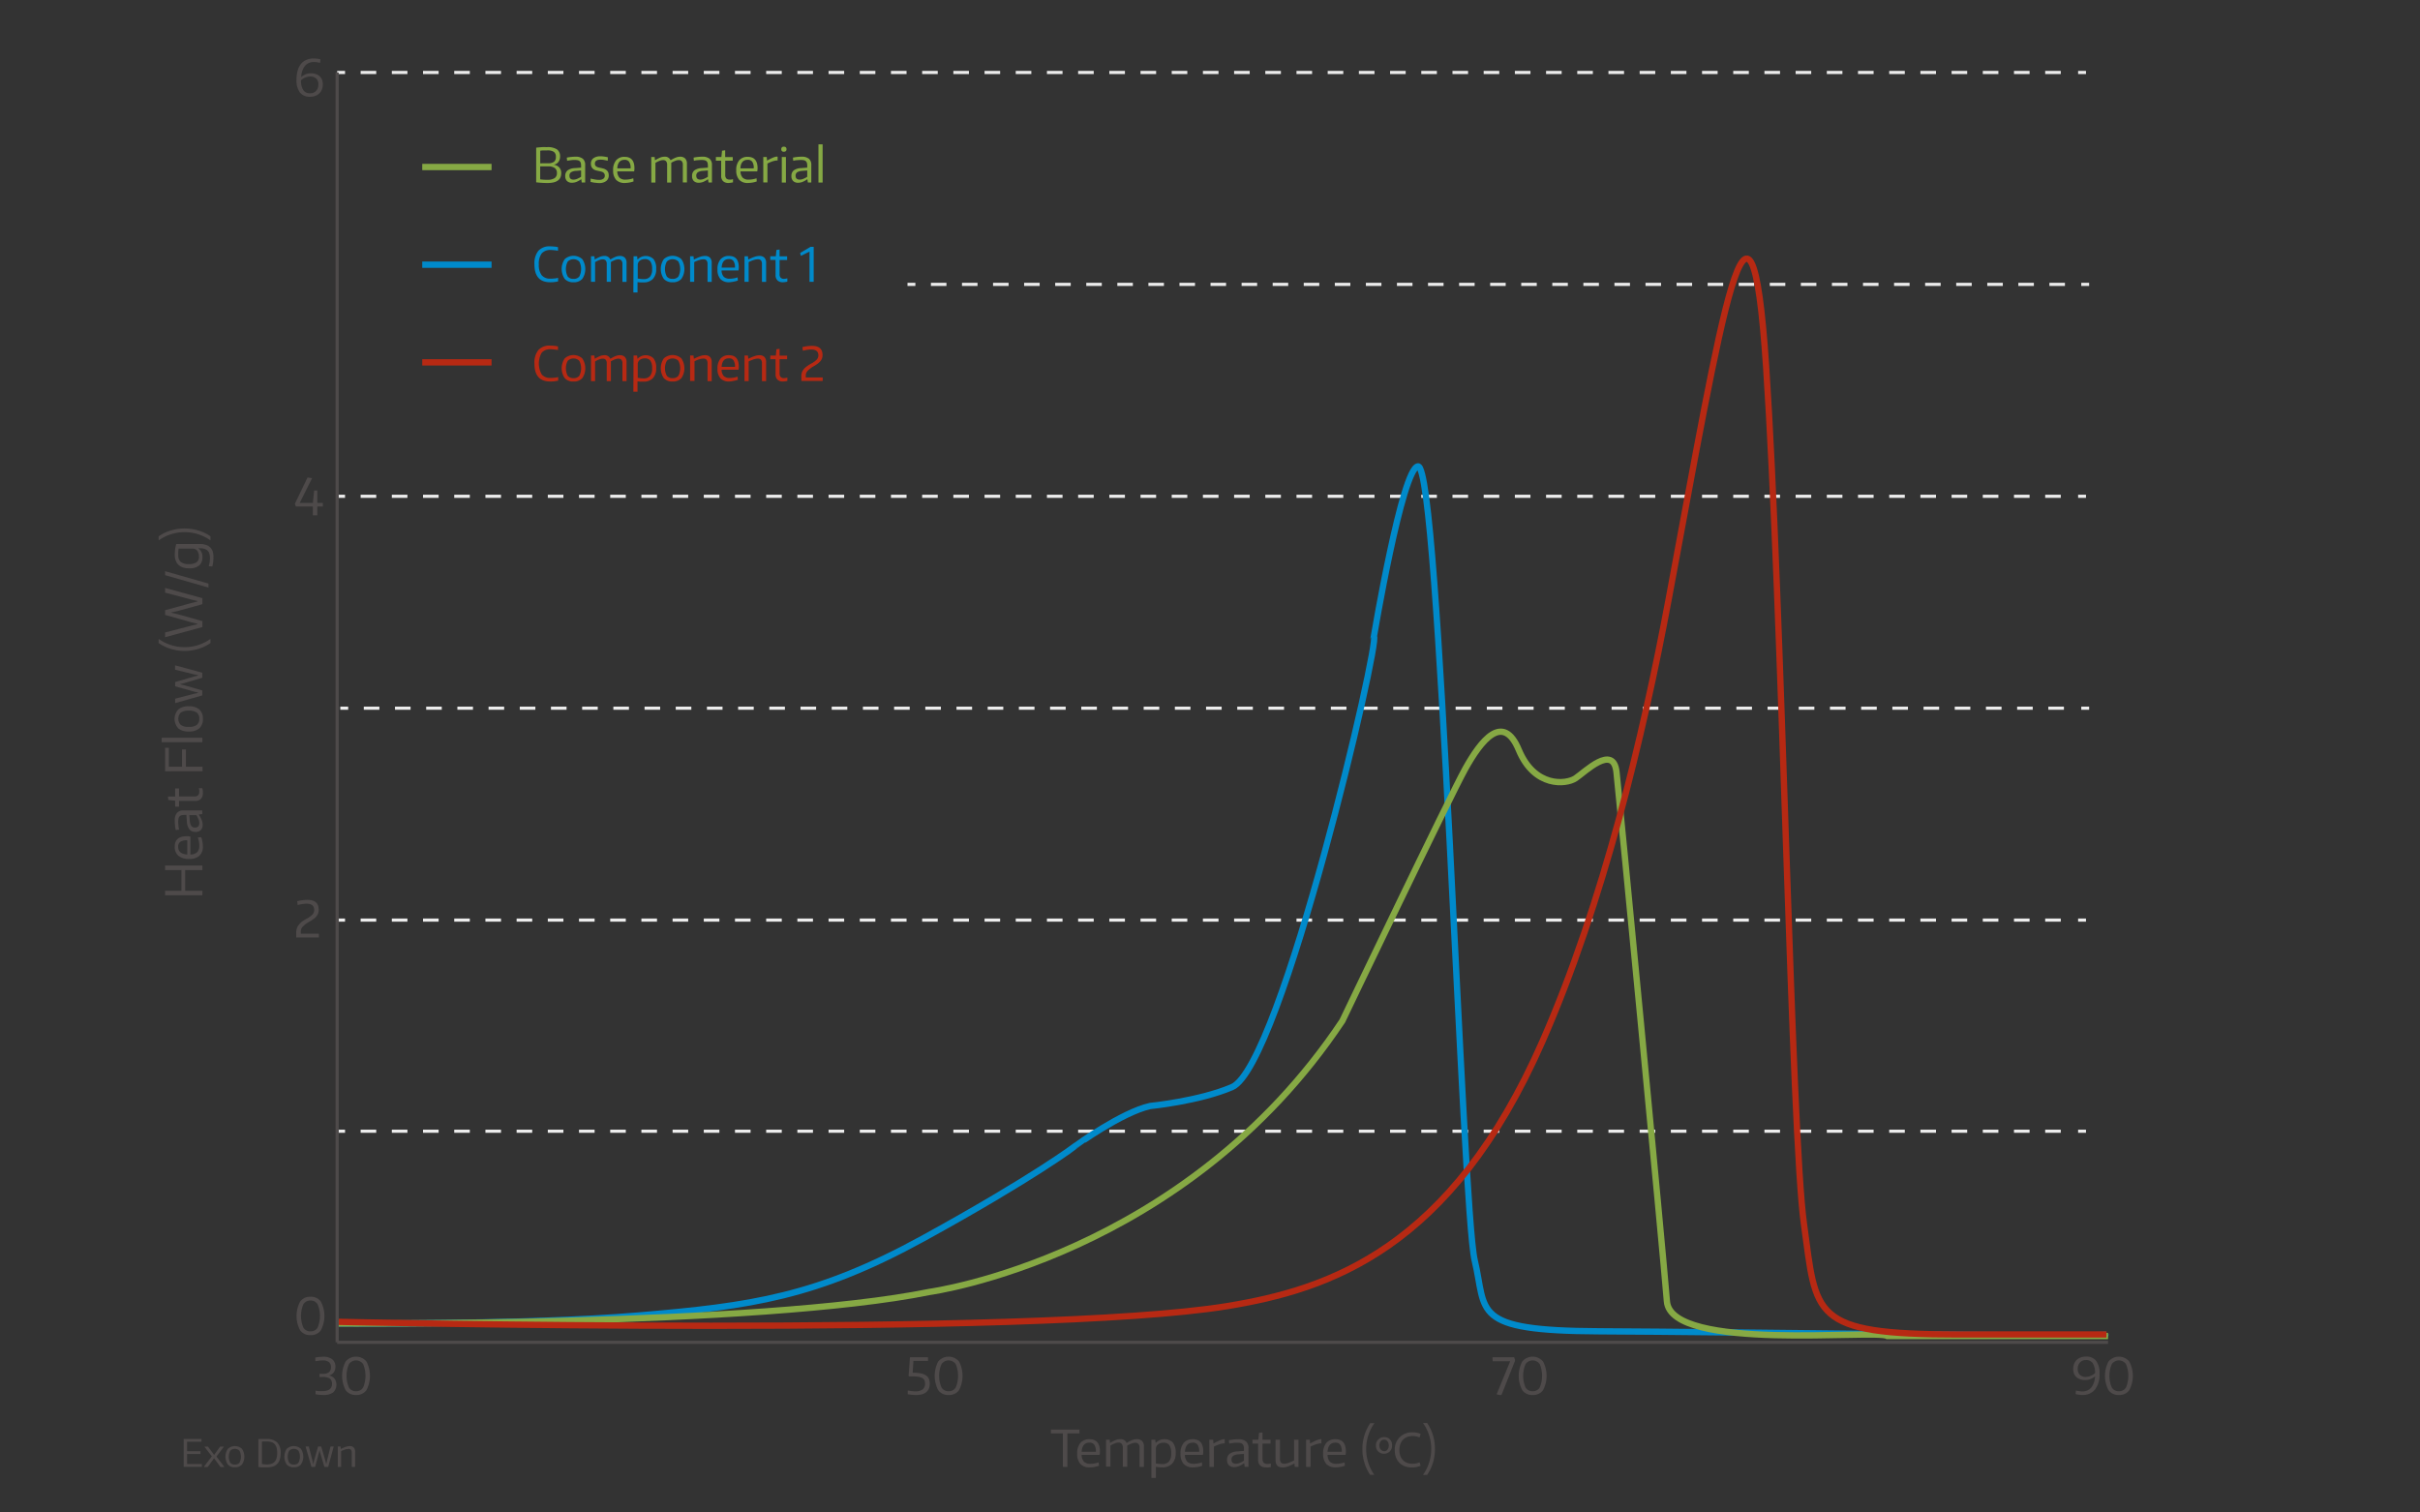 <?xml version="1.0" encoding="UTF-8"?>
<svg xmlns="http://www.w3.org/2000/svg" id="Outlines" width="768" height="480" viewBox="0 0 768 480">
  <rect x="0" y="0" width="768" height="480" fill="#333333" stroke="none"/>
  <defs>
    <style>.cls-1,.cls-11,.cls-2,.cls-3,.cls-7,.cls-8,.cls-9{fill:none;stroke-miterlimit:10;}.cls-1,.cls-2,.cls-3{stroke:#ececec;}.cls-2{stroke-dasharray:4.95 4.95;}.cls-3{stroke-dasharray:4.93 4.93;}.cls-4{fill:#86a944;}.cls-5{fill:#008acb;}.cls-6{fill:#b72913;}.cls-7{stroke:#86a944;}.cls-7,.cls-8,.cls-9{stroke-width:2px;}.cls-8{stroke:#008acb;}.cls-9{stroke:#b72913;}.cls-10{fill:#4e4a4a;}.cls-11{stroke:#4e4a4a;}</style>
  </defs>
  <title>DSC-grafiek-sx70</title>
  <line class="cls-1" x1="107" y1="23" x2="109.5" y2="23"></line>
  <line class="cls-2" x1="114.45" y1="23" x2="657.02" y2="23"></line>
  <line class="cls-1" x1="659.5" y1="23" x2="662" y2="23"></line>
  <line class="cls-1" x1="107" y1="157.5" x2="109.5" y2="157.5"></line>
  <line class="cls-2" x1="114.45" y1="157.5" x2="657.02" y2="157.5"></line>
  <line class="cls-1" x1="659.5" y1="157.5" x2="662" y2="157.5"></line>
  <line class="cls-1" x1="107" y1="292" x2="109.5" y2="292"></line>
  <line class="cls-2" x1="114.45" y1="292" x2="657.02" y2="292"></line>
  <line class="cls-1" x1="659.5" y1="292" x2="662" y2="292"></line>
  <line class="cls-1" x1="107" y1="359" x2="109.5" y2="359"></line>
  <line class="cls-2" x1="114.45" y1="359" x2="657.02" y2="359"></line>
  <line class="cls-1" x1="659.5" y1="359" x2="662" y2="359"></line>
  <line class="cls-1" x1="288" y1="90.25" x2="290.5" y2="90.25"></line>
  <line class="cls-3" x1="295.43" y1="90.25" x2="658.03" y2="90.25"></line>
  <line class="cls-1" x1="660.5" y1="90.25" x2="663" y2="90.25"></line>
  <line class="cls-1" x1="108" y1="224.75" x2="110.5" y2="224.75"></line>
  <line class="cls-2" x1="115.45" y1="224.75" x2="658.02" y2="224.75"></line>
  <line class="cls-1" x1="660.5" y1="224.75" x2="663" y2="224.75"></line>
  <path class="cls-4" d="M173.74,58.08a30.25,30.25,0,0,1-3.58-.22v-11c.72-.08,1.34-.14,1.87-.17s1,0,1.53,0a5.54,5.54,0,0,1,3.18.7,2.65,2.65,0,0,1,1,2.3,2.78,2.78,0,0,1-.5,1.67,2.25,2.25,0,0,1-1.39.88v.06a2.8,2.8,0,0,1,1.68.89,2.68,2.68,0,0,1,.58,1.81Q178.09,58.09,173.74,58.08Zm.09-6.27a3.22,3.22,0,0,0,2-.47,1.92,1.92,0,0,0,.58-1.58,1.81,1.81,0,0,0-.63-1.56,3.68,3.68,0,0,0-2.13-.47l-1.2,0a9.74,9.74,0,0,0-1,.1v4Zm-.1,5.24a4,4,0,0,0,2.28-.52,1.83,1.83,0,0,0,.73-1.61,1.87,1.87,0,0,0-.69-1.6,3.53,3.53,0,0,0-2.14-.52h-2.48v4.11A13.44,13.44,0,0,0,173.73,57.05Z"></path>
  <path class="cls-4" d="M181.54,58a2.2,2.2,0,0,1-1.6-.55,2.13,2.13,0,0,1-.56-1.58,2.21,2.21,0,0,1,.74-1.79,4.13,4.13,0,0,1,2.35-.73l1.94-.15v-.59a3.18,3.18,0,0,0-.1-.88,1.17,1.17,0,0,0-.33-.57,1.33,1.33,0,0,0-.62-.3,4.48,4.48,0,0,0-1-.09c-.34,0-.7,0-1.1.06s-.82.1-1.28.19l-.11-1c.53-.1,1-.18,1.45-.22a11.5,11.5,0,0,1,1.31-.07,3.52,3.52,0,0,1,2.33.65,2.51,2.51,0,0,1,.75,2v5.53h-1.1l-.13-1h-.09a7,7,0,0,1-1.44.81A3.81,3.81,0,0,1,181.54,58Zm.48-1a3.15,3.15,0,0,0,1.17-.26,7.51,7.51,0,0,0,1.22-.64v-2l-1.58.13a3.31,3.31,0,0,0-1.64.46,1.32,1.32,0,0,0-.47,1.13C180.72,56.58,181.15,57,182,57Z"></path>
  <path class="cls-4" d="M190.21,58.1A8.31,8.31,0,0,1,189,58c-.42,0-.94-.14-1.57-.26V56.67c.5.12,1,.22,1.42.29a7,7,0,0,0,1.26.12,2.23,2.23,0,0,0,1.36-.35,1.13,1.13,0,0,0,.46-1,1.25,1.25,0,0,0-.12-.58,1.12,1.12,0,0,0-.35-.4,1.7,1.7,0,0,0-.54-.26,5.8,5.8,0,0,0-.69-.17l-.94-.21a2.58,2.58,0,0,1-.87-.36,2,2,0,0,1-.64-.67,2.36,2.36,0,0,1-.25-1.15,2.06,2.06,0,0,1,.79-1.71,3.51,3.51,0,0,1,2.2-.61h.49l.51.05.6.09.78.15L192.88,51l-1.27-.25a6.64,6.64,0,0,0-1-.08c-1.21,0-1.81.41-1.81,1.23a1,1,0,0,0,.54,1,2.35,2.35,0,0,0,.6.24c.23.06.48.11.75.16a8.55,8.55,0,0,1,1,.26,2.72,2.72,0,0,1,.79.43,1.87,1.87,0,0,1,.53.68,2.59,2.59,0,0,1,.18,1,2.15,2.15,0,0,1-.78,1.76A3.54,3.54,0,0,1,190.21,58.1Z"></path>
  <path class="cls-4" d="M198.33,58.07a3.66,3.66,0,0,1-2.81-1,4.37,4.37,0,0,1-.94-3,4.76,4.76,0,0,1,.94-3.19,3.35,3.35,0,0,1,2.72-1.1q3.1,0,3.1,3.61a4,4,0,0,1-.1,1H195.9a3,3,0,0,0,.7,2,2.57,2.57,0,0,0,1.89.61,7.61,7.61,0,0,0,1.22-.1,8.14,8.14,0,0,0,1.27-.32l.08,1a7.79,7.79,0,0,1-1.33.35A8.58,8.58,0,0,1,198.33,58.07Zm-.12-7.35c-1.44,0-2.21.9-2.31,2.71h4.23a3.56,3.56,0,0,0-.47-2.09A1.67,1.67,0,0,0,198.21,50.72Z"></path>
  <path class="cls-4" d="M206.68,49.83h1.08l.09,1h.08a12.23,12.23,0,0,1,1.63-.84,3.72,3.72,0,0,1,1.31-.26,1.89,1.89,0,0,1,1.93,1.11h.06a9.76,9.76,0,0,1,1.67-.85,3.76,3.76,0,0,1,1.3-.26,2.15,2.15,0,0,1,1.59.55A2.28,2.28,0,0,1,218,51.9v6h-1.3V52.35a1.71,1.71,0,0,0-.33-1.19,1.25,1.25,0,0,0-1-.35,3,3,0,0,0-1.06.22,9.24,9.24,0,0,0-1.28.62v6.28h-1.32V52.35a1.71,1.71,0,0,0-.33-1.19,1.25,1.25,0,0,0-1-.35,3,3,0,0,0-1.09.24,9.41,9.41,0,0,0-1.28.63v6.25h-1.31Z"></path>
  <path class="cls-4" d="M221.79,58a2.23,2.23,0,0,1-1.61-.55,2.12,2.12,0,0,1-.55-1.58,2.2,2.2,0,0,1,.73-1.79,4.17,4.17,0,0,1,2.36-.73l1.93-.15v-.59a3.67,3.67,0,0,0-.09-.88,1.34,1.34,0,0,0-.33-.57,1.43,1.43,0,0,0-.63-.3,4.38,4.38,0,0,0-1-.09q-.51,0-1.11.06c-.39,0-.82.1-1.28.19l-.1-1c.53-.1,1-.18,1.44-.22a11.67,11.67,0,0,1,1.32-.07,3.49,3.49,0,0,1,2.32.65,2.51,2.51,0,0,1,.75,2v5.53h-1.09l-.14-1h-.09a7,7,0,0,1-1.44.81A3.76,3.76,0,0,1,221.79,58Zm.48-1a3.06,3.06,0,0,0,1.16-.26,7.51,7.51,0,0,0,1.22-.64v-2l-1.57.13a3.28,3.28,0,0,0-1.64.46,1.3,1.3,0,0,0-.48,1.13C221,56.58,221.4,57,222.27,57Z"></path>
  <path class="cls-4" d="M231.21,58.07a2.39,2.39,0,0,1-1.75-.59,2.28,2.28,0,0,1-.59-1.71V51h-1.68V49.83h1.75l.2-2,1-.14v2.16h2.4V51h-2.38V55.5a1.64,1.64,0,0,0,.33,1.13,1.4,1.4,0,0,0,1.06.36,4.77,4.77,0,0,0,.5,0,4.59,4.59,0,0,0,.57-.13v1a5.4,5.4,0,0,1-.72.14A4.56,4.56,0,0,1,231.21,58.07Z"></path>
  <path class="cls-4" d="M237.4,58.07a3.63,3.63,0,0,1-2.8-1,4.37,4.37,0,0,1-.95-3,4.76,4.76,0,0,1,.94-3.19,3.35,3.35,0,0,1,2.72-1.1q3.1,0,3.11,3.61a3.94,3.94,0,0,1-.11,1H235a3,3,0,0,0,.7,2,2.6,2.6,0,0,0,1.9.61,7.49,7.49,0,0,0,1.21-.1,8.26,8.26,0,0,0,1.28-.32l.07,1a7.79,7.79,0,0,1-1.33.35A8.58,8.58,0,0,1,237.4,58.07Zm-.12-7.35c-1.44,0-2.21.9-2.31,2.71h4.23a3.57,3.57,0,0,0-.46-2.09A1.69,1.69,0,0,0,237.28,50.72Z"></path>
  <path class="cls-4" d="M242.23,49.83h1.1l.09,1.11h.06c.56-.31,1.07-.57,1.54-.79a5.71,5.71,0,0,1,1.34-.45h.42v1.24h-.47a6.91,6.91,0,0,0-1.39.35,13,13,0,0,0-1.37.61v6h-1.32Z"></path>
  <path class="cls-4" d="M248.76,48.15a.71.71,0,0,1-.81-.79.72.72,0,0,1,.81-.81q.84,0,.84.81C249.6,47.89,249.32,48.15,248.76,48.15Zm-.65,1.68h1.31v8.1h-1.31Z"></path>
  <path class="cls-4" d="M253.32,58a2.23,2.23,0,0,1-1.61-.55,2.12,2.12,0,0,1-.55-1.58,2.2,2.2,0,0,1,.73-1.79,4.17,4.17,0,0,1,2.36-.73l1.93-.15v-.59a3.18,3.18,0,0,0-.1-.88,1.17,1.17,0,0,0-.33-.57,1.33,1.33,0,0,0-.62-.3,4.38,4.38,0,0,0-1-.09q-.51,0-1.11.06c-.39,0-.82.1-1.28.19l-.1-1c.53-.1,1-.18,1.44-.22a11.67,11.67,0,0,1,1.32-.07,3.49,3.49,0,0,1,2.32.65,2.51,2.51,0,0,1,.75,2v5.53h-1.09l-.14-1h-.09a7,7,0,0,1-1.44.81A3.76,3.76,0,0,1,253.32,58Zm.48-1a3.1,3.1,0,0,0,1.16-.26,7.51,7.51,0,0,0,1.22-.64v-2l-1.57.13a3.36,3.36,0,0,0-1.65.46,1.32,1.32,0,0,0-.47,1.13C252.49,56.58,252.93,57,253.8,57Z"></path>
  <path class="cls-4" d="M259.74,45.81h1.32V57.93h-1.32Z"></path>
  <path class="cls-5" d="M174.61,89.57q-5,0-5-5.66a6.38,6.38,0,0,1,1.24-4.32,4.77,4.77,0,0,1,3.77-1.41,10.09,10.09,0,0,1,1.16.07c.44,0,.87.11,1.31.19v1.14q-.72-.12-1.29-.18a10.19,10.19,0,0,0-1-.06,3.57,3.57,0,0,0-2.88,1.08A5.39,5.39,0,0,0,171,83.9a5.35,5.35,0,0,0,.9,3.43,3.38,3.38,0,0,0,2.79,1.1l.57,0,.66-.06q.33,0,.66-.09a4.63,4.63,0,0,0,.54-.11v1.13c-.35.08-.75.15-1.21.21A9.79,9.79,0,0,1,174.61,89.57Z"></path>
  <path class="cls-5" d="M182,89.58a3.54,3.54,0,0,1-2.79-1.08,5.57,5.57,0,0,1,0-6.25,4.17,4.17,0,0,1,5.58,0,5.58,5.58,0,0,1,0,6.26A3.57,3.57,0,0,1,182,89.58Zm0-1.08a2.2,2.2,0,0,0,1.84-.74,5.17,5.17,0,0,0,0-4.76,2.65,2.65,0,0,0-3.67,0,5.17,5.17,0,0,0,0,4.76A2.2,2.2,0,0,0,182,88.5Z"></path>
  <path class="cls-5" d="M187.56,81.33h1.08l.09,1h.07a12.26,12.26,0,0,1,1.64-.84,3.67,3.67,0,0,1,1.3-.26,1.9,1.9,0,0,1,1.94,1.11h.06a9.72,9.72,0,0,1,1.66-.85,3.81,3.81,0,0,1,1.31-.26,2.11,2.11,0,0,1,1.58.55,2.24,2.24,0,0,1,.55,1.67v6h-1.31V83.85a1.71,1.71,0,0,0-.32-1.19,1.27,1.27,0,0,0-1-.35,3,3,0,0,0-1.05.22,9.32,9.32,0,0,0-1.29.62v6.28h-1.32V83.85a1.71,1.71,0,0,0-.32-1.19,1.27,1.27,0,0,0-1-.35,3,3,0,0,0-1.08.24,9.5,9.5,0,0,0-1.29.63v6.25h-1.3Z"></path>
  <path class="cls-5" d="M201.06,81.33h1.14l.1,1h.09a3.53,3.53,0,0,1,5-.11,4.7,4.7,0,0,1,.85,3.11,4.46,4.46,0,0,1-1.05,3.2,4,4,0,0,1-3,1.09c-.35,0-.68,0-1,0l-.87-.09v3.28h-1.32Zm3.22,7.25a2.52,2.52,0,0,0,2-.75,3.6,3.6,0,0,0,.67-2.46,4,4,0,0,0-.56-2.42,2.09,2.09,0,0,0-1.77-.72,2.65,2.65,0,0,0-.85.13,2.07,2.07,0,0,0-.71.36,1.62,1.62,0,0,0-.67,1.33v4.36c.25,0,.54.08.88.11A8.47,8.47,0,0,0,204.28,88.58Z"></path>
  <path class="cls-5" d="M213.45,89.58a3.54,3.54,0,0,1-2.79-1.08,5.57,5.57,0,0,1,0-6.25,4.17,4.17,0,0,1,5.58,0,5.58,5.58,0,0,1,0,6.26A3.57,3.57,0,0,1,213.45,89.58Zm0-1.08a2.21,2.21,0,0,0,1.84-.74,5.25,5.25,0,0,0,0-4.76,2.65,2.65,0,0,0-3.67,0,5.1,5.1,0,0,0,0,4.76A2.2,2.2,0,0,0,213.45,88.5Z"></path>
  <path class="cls-5" d="M219,81.33h1.1l.09,1h.07l1.09-.5c.33-.14.63-.25.9-.34a5.5,5.5,0,0,1,.77-.2,4.34,4.34,0,0,1,.71-.06,2.11,2.11,0,0,1,1.58.55,2.24,2.24,0,0,1,.55,1.67v6h-1.32V83.84a1.81,1.81,0,0,0-.32-1.2,1.28,1.28,0,0,0-1-.35,4.41,4.41,0,0,0-1.32.24,11.35,11.35,0,0,0-1.59.65v6.25H219Z"></path>
  <path class="cls-5" d="M231.45,89.57a3.66,3.66,0,0,1-2.81-1,4.37,4.37,0,0,1-.94-3.05,4.76,4.76,0,0,1,.94-3.19,3.35,3.35,0,0,1,2.72-1.1q3.1,0,3.1,3.61a4,4,0,0,1-.1,1H229a3,3,0,0,0,.69,2,2.61,2.61,0,0,0,1.9.61,7.61,7.61,0,0,0,1.22-.1,8.14,8.14,0,0,0,1.27-.32l.08,1a8,8,0,0,1-1.33.35A8.68,8.68,0,0,1,231.45,89.57Zm-.12-7.35c-1.44,0-2.21.9-2.31,2.71h4.23a3.56,3.56,0,0,0-.47-2.09A1.67,1.67,0,0,0,231.33,82.22Z"></path>
  <path class="cls-5" d="M236.28,81.33h1.09l.09,1h.08c.4-.19.76-.36,1.09-.5a9.44,9.44,0,0,1,.9-.34,5.16,5.16,0,0,1,.77-.2,4.23,4.23,0,0,1,.7-.06,2.11,2.11,0,0,1,1.58.55,2.24,2.24,0,0,1,.55,1.67v6h-1.32V83.84a1.82,1.82,0,0,0-.31-1.2,1.28,1.28,0,0,0-1-.35,4.52,4.52,0,0,0-1.33.24,11.76,11.76,0,0,0-1.58.65v6.25h-1.32Z"></path>
  <path class="cls-5" d="M248.47,89.57a2.36,2.36,0,0,1-1.74-.59,2.28,2.28,0,0,1-.6-1.71V82.49h-1.68V81.33h1.76l.19-2,1-.14v2.16h2.4v1.16h-2.39V87a1.59,1.59,0,0,0,.34,1.13,1.4,1.4,0,0,0,1.06.36,3.77,3.77,0,0,0,1.06-.17v1.05a5.4,5.4,0,0,1-.72.14A4.56,4.56,0,0,1,248.47,89.57Z"></path>
  <path class="cls-5" d="M256.9,79.88h-.06l-2.58,1.27h-.12l-.19-.79v-.09l3.28-1.94h1v11.1H256.9Z"></path>
  <path class="cls-6" d="M174.61,121.07q-5,0-5-5.66a6.38,6.38,0,0,1,1.24-4.32,4.77,4.77,0,0,1,3.77-1.41,10.09,10.09,0,0,1,1.16.07c.44,0,.87.11,1.31.19v1.14q-.72-.12-1.29-.18a10.19,10.19,0,0,0-1-.06,3.57,3.57,0,0,0-2.88,1.08,7,7,0,0,0,0,6.91,3.38,3.38,0,0,0,2.79,1.1l.57,0,.66-.06q.33,0,.66-.09a4.63,4.63,0,0,0,.54-.11v1.13c-.35.08-.75.15-1.21.21A9.79,9.79,0,0,1,174.61,121.07Z"></path>
  <path class="cls-6" d="M182,121.08a3.54,3.54,0,0,1-2.79-1.08,5.57,5.57,0,0,1,0-6.25,4.17,4.17,0,0,1,5.58,0,5.58,5.58,0,0,1,0,6.26A3.57,3.57,0,0,1,182,121.08Zm0-1.08a2.2,2.2,0,0,0,1.84-.74,5.17,5.17,0,0,0,0-4.76,2.65,2.65,0,0,0-3.67,0,5.17,5.17,0,0,0,0,4.76A2.2,2.2,0,0,0,182,120Z"></path>
  <path class="cls-6" d="M187.56,112.83h1.08l.09,1h.07a12.26,12.26,0,0,1,1.64-.84,3.67,3.67,0,0,1,1.3-.26,1.9,1.9,0,0,1,1.94,1.11h.06a9.72,9.72,0,0,1,1.66-.85,3.81,3.81,0,0,1,1.31-.26,2.11,2.11,0,0,1,1.58.55,2.24,2.24,0,0,1,.55,1.67v6h-1.31v-5.58a1.71,1.71,0,0,0-.32-1.19,1.27,1.27,0,0,0-1-.35,3,3,0,0,0-1.05.22,9.32,9.32,0,0,0-1.29.62v6.28h-1.32v-5.58a1.71,1.71,0,0,0-.32-1.19,1.27,1.27,0,0,0-1-.35,3,3,0,0,0-1.08.24,9.5,9.5,0,0,0-1.29.63v6.25h-1.3Z"></path>
  <path class="cls-6" d="M201.06,112.83h1.14l.1,1h.09a3.53,3.53,0,0,1,5-.11,4.7,4.7,0,0,1,.85,3.11,4.46,4.46,0,0,1-1.05,3.2,4,4,0,0,1-3,1.09c-.35,0-.68,0-1,0l-.87-.09v3.28h-1.32Zm3.22,7.25a2.52,2.52,0,0,0,2-.75,3.6,3.6,0,0,0,.67-2.46,4,4,0,0,0-.56-2.42,2.09,2.09,0,0,0-1.77-.72,2.65,2.65,0,0,0-.85.13,2.07,2.07,0,0,0-.71.36,1.62,1.62,0,0,0-.67,1.33v4.36c.25,0,.54.08.88.11A8.47,8.47,0,0,0,204.28,120.08Z"></path>
  <path class="cls-6" d="M213.45,121.08a3.54,3.54,0,0,1-2.79-1.08,5.57,5.57,0,0,1,0-6.25,4.17,4.17,0,0,1,5.58,0,5.58,5.58,0,0,1,0,6.26A3.57,3.57,0,0,1,213.45,121.08Zm0-1.08a2.21,2.21,0,0,0,1.84-.74,5.25,5.25,0,0,0,0-4.76,2.65,2.65,0,0,0-3.67,0,5.1,5.1,0,0,0,0,4.76A2.2,2.2,0,0,0,213.45,120Z"></path>
  <path class="cls-6" d="M219,112.83h1.1l.09,1h.07l1.09-.5c.33-.14.63-.25.9-.34a5.5,5.5,0,0,1,.77-.2,4.34,4.34,0,0,1,.71-.06,2.11,2.11,0,0,1,1.58.55,2.24,2.24,0,0,1,.55,1.67v6h-1.32v-5.59a1.81,1.81,0,0,0-.32-1.2,1.28,1.28,0,0,0-1-.35A4.41,4.41,0,0,0,222,114a11.35,11.35,0,0,0-1.59.65v6.25H219Z"></path>
  <path class="cls-6" d="M231.45,121.07a3.66,3.66,0,0,1-2.81-1,4.37,4.37,0,0,1-.94-3.05,4.76,4.76,0,0,1,.94-3.19,3.35,3.35,0,0,1,2.72-1.1q3.1,0,3.1,3.61a4,4,0,0,1-.1,1H229a3,3,0,0,0,.69,2,2.61,2.61,0,0,0,1.9.61,7.61,7.61,0,0,0,1.22-.1,8.14,8.14,0,0,0,1.27-.32l.08,1a8,8,0,0,1-1.33.35A8.68,8.68,0,0,1,231.45,121.07Zm-.12-7.35c-1.44,0-2.21.9-2.31,2.71h4.23a3.56,3.56,0,0,0-.47-2.09A1.67,1.67,0,0,0,231.33,113.72Z"></path>
  <path class="cls-6" d="M236.28,112.83h1.09l.09,1h.08c.4-.19.76-.36,1.09-.5a9.44,9.44,0,0,1,.9-.34,5.16,5.16,0,0,1,.77-.2,4.23,4.23,0,0,1,.7-.06,2.11,2.11,0,0,1,1.58.55,2.24,2.24,0,0,1,.55,1.67v6h-1.32v-5.59a1.82,1.82,0,0,0-.31-1.2,1.28,1.28,0,0,0-1-.35,4.52,4.52,0,0,0-1.33.24,11.76,11.76,0,0,0-1.58.65v6.25h-1.32Z"></path>
  <path class="cls-6" d="M248.47,121.07a2.36,2.36,0,0,1-1.74-.59,2.28,2.28,0,0,1-.6-1.71V114h-1.68v-1.16h1.76l.19-2,1-.14v2.16h2.4V114h-2.39v4.51a1.59,1.59,0,0,0,.34,1.13,1.4,1.4,0,0,0,1.06.36,3.77,3.77,0,0,0,1.06-.17v1.05a5.4,5.4,0,0,1-.72.14A4.56,4.56,0,0,1,248.47,121.07Z"></path>
  <path class="cls-6" d="M254.31,119.45a3.89,3.89,0,0,1,.2-1.32,3.25,3.25,0,0,1,.6-1,4.87,4.87,0,0,1,1-.91,12.6,12.6,0,0,1,1.37-.86,6.51,6.51,0,0,0,1.71-1.23,2,2,0,0,0,.53-1.35c0-1.24-.76-1.86-2.27-1.86a8.37,8.37,0,0,0-1.29.1,13.78,13.78,0,0,0-1.36.29l-.15-1.16a15.88,15.88,0,0,1,1.62-.3,11.61,11.61,0,0,1,1.41-.09q3.36,0,3.36,2.93a3.4,3.4,0,0,1-.16,1,3,3,0,0,1-.49.89,4.85,4.85,0,0,1-.83.79,10.24,10.24,0,0,1-1.19.78,9.33,9.33,0,0,0-2,1.47,2.13,2.13,0,0,0-.65,1.51v.66h5.37v1.11h-6.76Z"></path>
  <line class="cls-7" x1="134" y1="53" x2="156" y2="53"></line>
  <line class="cls-8" x1="134" y1="84" x2="156" y2="84"></line>
  <line class="cls-9" x1="134" y1="115" x2="156" y2="115"></line>
  <path class="cls-8" d="M107,420s59.5.5,95.5-2.5,56.78-6,90.5-24.5c35.5-19.5,48.5-29.5,48.5-29.5S356,353,365,351c0,0,15.51-1.52,26-6,15.66-6.69,47.31-142.89,45-143,0,0,9-53.41,14-54,6.84-.81,14.05,235.54,18,252,3.91,16.3-1.55,22.34,39.5,22.5s161,2,161,1"></path>
  <path class="cls-7" d="M107,420s134,1,188-10c0,0,81-11,131-86,0,0,34-71,39-80s12-18,17-6,15,11,18,9,12-11,13-2,14.52,149.62,16,168c1.3,16.16,66.68,8.74,70,11h70"></path>
  <path class="cls-9" d="M107.5,419.5s221,5,282-5c32.26-5.29,71-18,100-84,19.27-43.85,32-97.12,40-140,17-91,26-149,31-74s8,243,12,272,2,35,49,35h47"></path>
  <path class="cls-10" d="M102.56,442.7q-.6,0-1.26-.06a7.28,7.28,0,0,1-1.17-.17v-1.13h.06a4.13,4.13,0,0,0,.47.08l.57.06.6,0,.54,0c2,0,3-.78,3-2.32a2,2,0,0,0-.69-1.64,3.75,3.75,0,0,0-2.22-.52h-1.06V436h1a3.07,3.07,0,0,0,2-.52,2,2,0,0,0,.63-1.61,2,2,0,0,0-.63-1.59,3,3,0,0,0-2-.53,9.61,9.61,0,0,0-1,.06l-1.26.16h-.08l0-1.14a11.88,11.88,0,0,1,1.23-.19c.45,0,.88-.06,1.27-.06a4.5,4.5,0,0,1,2.89.81,2.87,2.87,0,0,1,1,2.36,3,3,0,0,1-.49,1.73,2.52,2.52,0,0,1-1.42,1v.08a2.69,2.69,0,0,1,1.65,1,3.38,3.38,0,0,1-.51,4.38A5,5,0,0,1,102.56,442.7Z"></path>
  <path class="cls-10" d="M113,442.71a3.86,3.86,0,0,1-3.31-1.52,9.82,9.82,0,0,1,0-9.11,4.31,4.31,0,0,1,6.6,0,9.82,9.82,0,0,1,0,9.11A3.84,3.84,0,0,1,113,442.71Zm0-1.2a2.47,2.47,0,0,0,2.25-1.19,9.6,9.6,0,0,0,0-7.39,2.74,2.74,0,0,0-4.52,0,9.42,9.42,0,0,0,0,7.39A2.48,2.48,0,0,0,113,441.51Z"></path>
  <path class="cls-10" d="M290.56,442.71a13.61,13.61,0,0,1-2.49-.24v-1.15h.28c.38.08.73.13,1.08.17a8.47,8.47,0,0,0,1,.06,3.92,3.92,0,0,0,2.35-.58,2.24,2.24,0,0,0,.78-1.93,2.21,2.21,0,0,0-.22-1.05,1.59,1.59,0,0,0-.7-.68,3.77,3.77,0,0,0-1.2-.38,13.48,13.48,0,0,0-1.75-.14l-1.21,0-.13-.13.43-5.93h5.73v1.18h-4.63l-.24,3.73a16.4,16.4,0,0,1,2.42.19,4.8,4.8,0,0,1,1.68.59,2.56,2.56,0,0,1,1,1.06,3.74,3.74,0,0,1,.32,1.62,4,4,0,0,1-.32,1.68,3,3,0,0,1-.92,1.13,3.82,3.82,0,0,1-1.4.63A7.44,7.44,0,0,1,290.56,442.71Z"></path>
  <path class="cls-10" d="M301.06,442.71a3.86,3.86,0,0,1-3.31-1.52,9.82,9.82,0,0,1,0-9.11,4.31,4.31,0,0,1,6.6,0,9.82,9.82,0,0,1,0,9.11A3.84,3.84,0,0,1,301.06,442.71Zm0-1.2a2.47,2.47,0,0,0,2.25-1.19,9.6,9.6,0,0,0,0-7.39,2.74,2.74,0,0,0-4.52,0,9.42,9.42,0,0,0,0,7.39A2.48,2.48,0,0,0,301.06,441.51Z"></path>
  <path class="cls-10" d="M337.31,454.9h-3.8v-1.2h9.07v1.2h-3.83v10.64h-1.44Z"></path>
  <path class="cls-10" d="M345.86,465.68a3.86,3.86,0,0,1-3-1.09,4.63,4.63,0,0,1-1-3.26,5.09,5.09,0,0,1,1-3.4,3.6,3.6,0,0,1,2.9-1.18q3.32,0,3.31,3.86a4.07,4.07,0,0,1-.11,1.12h-5.69a3.21,3.21,0,0,0,.74,2.16,2.76,2.76,0,0,0,2,.66,8.66,8.66,0,0,0,1.3-.11,9.33,9.33,0,0,0,1.36-.34l.08,1.07a7.93,7.93,0,0,1-1.42.38A8.58,8.58,0,0,1,345.86,465.68Zm-.13-7.84c-1.54,0-2.36,1-2.46,2.9h4.51a3.8,3.8,0,0,0-.5-2.23A1.79,1.79,0,0,0,345.73,457.84Z"></path>
  <path class="cls-10" d="M351,456.9h1.15l.1,1h.08a12,12,0,0,1,1.74-.89,3.78,3.78,0,0,1,1.39-.28,2,2,0,0,1,2.07,1.18h.06a11.16,11.16,0,0,1,1.78-.91,4,4,0,0,1,1.39-.27,2.28,2.28,0,0,1,1.69.58,2.44,2.44,0,0,1,.58,1.79v6.43h-1.39v-6a1.86,1.86,0,0,0-.34-1.27,1.36,1.36,0,0,0-1.07-.38,3.28,3.28,0,0,0-1.13.24,11,11,0,0,0-1.36.65v6.71h-1.41v-6a1.85,1.85,0,0,0-.35-1.27,1.33,1.33,0,0,0-1.06-.38,3,3,0,0,0-1.16.26,10.08,10.08,0,0,0-1.37.67v6.67H351Z"></path>
  <path class="cls-10" d="M365.41,456.9h1.22l.11,1h.09a3.77,3.77,0,0,1,5.36-.12,5,5,0,0,1,.92,3.32,4.72,4.72,0,0,1-1.13,3.41,4.19,4.19,0,0,1-3.16,1.17c-.38,0-.73,0-1.07-.05s-.66-.06-.93-.1v3.51h-1.41Zm3.44,7.73a2.71,2.71,0,0,0,2.12-.8,3.9,3.9,0,0,0,.71-2.63,4.32,4.32,0,0,0-.59-2.57,2.24,2.24,0,0,0-1.89-.77,2.75,2.75,0,0,0-.91.14,2.36,2.36,0,0,0-.76.38,1.8,1.8,0,0,0-.52.61,1.66,1.66,0,0,0-.19.8v4.66l.93.12A10,10,0,0,0,368.85,464.63Z"></path>
  <path class="cls-10" d="M378.64,465.68a3.86,3.86,0,0,1-3-1.09,4.68,4.68,0,0,1-1-3.26,5.09,5.09,0,0,1,1-3.4,3.63,3.63,0,0,1,2.91-1.18c2.2,0,3.31,1.29,3.31,3.86a4.5,4.5,0,0,1-.11,1.12h-5.7a3.21,3.21,0,0,0,.74,2.16,2.79,2.79,0,0,0,2,.66,8.64,8.64,0,0,0,1.29-.11,9,9,0,0,0,1.36-.34l.08,1.07a7.82,7.82,0,0,1-1.41.38A8.78,8.78,0,0,1,378.64,465.68Zm-.13-7.84c-1.53,0-2.35,1-2.46,2.9h4.51a3.81,3.81,0,0,0-.49-2.23A1.81,1.81,0,0,0,378.51,457.84Z"></path>
  <path class="cls-10" d="M383.79,456.9H385l.1,1.18h.06q.9-.49,1.65-.84a6.16,6.16,0,0,1,1.42-.49h.45v1.33h-.5a7.09,7.09,0,0,0-1.47.38,12.13,12.13,0,0,0-1.47.65v6.43h-1.41Z"></path>
  <path class="cls-10" d="M391.71,465.62A2.39,2.39,0,0,1,390,465a2.3,2.3,0,0,1-.59-1.69,2.35,2.35,0,0,1,.78-1.91,4.47,4.47,0,0,1,2.52-.78l2.06-.16v-.62a4,4,0,0,0-.1-.94,1.29,1.29,0,0,0-.36-.61,1.47,1.47,0,0,0-.66-.33,5,5,0,0,0-1-.09c-.36,0-.76,0-1.18.06a13.55,13.55,0,0,0-1.37.21l-.11-1.07a15,15,0,0,1,1.55-.23,13,13,0,0,1,1.4-.08,3.75,3.75,0,0,1,2.48.69,2.7,2.7,0,0,1,.8,2.14v5.91H395l-.14-1.09h-.1a8.07,8.07,0,0,1-1.54.87A4.07,4.07,0,0,1,391.71,465.62Zm.51-1.09a3.27,3.27,0,0,0,1.24-.27,7.49,7.49,0,0,0,1.31-.69V461.4l-1.68.14a3.52,3.52,0,0,0-1.75.49,1.4,1.4,0,0,0-.51,1.21C390.83,464.1,391.3,464.53,392.22,464.53Z"></path>
  <path class="cls-10" d="M401.76,465.68a2.56,2.56,0,0,1-1.86-.62,2.45,2.45,0,0,1-.63-1.82v-5.11h-1.8V456.9h1.88l.2-2.16,1.11-.15v2.31h2.56v1.23h-2.55V463a1.72,1.72,0,0,0,.36,1.2,1.51,1.51,0,0,0,1.13.38,3.4,3.4,0,0,0,.53,0,5.61,5.61,0,0,0,.61-.13v1.11a6.17,6.17,0,0,1-.77.16A6.93,6.93,0,0,1,401.76,465.68Z"></path>
  <path class="cls-10" d="M407,465.7c-1.47,0-2.2-.79-2.2-2.37V456.9h1.41v6a2,2,0,0,0,.3,1.24,1.27,1.27,0,0,0,1,.38,4.19,4.19,0,0,0,1.58-.33c.55-.22,1.07-.46,1.59-.71V456.9h1.4v8.64H410.9l-.1-1.06h-.06l-1.16.56a8.74,8.74,0,0,1-.91.37,5.49,5.49,0,0,1-.84.22A5.92,5.92,0,0,1,407,465.7Z"></path>
  <path class="cls-10" d="M414.5,456.9h1.17l.09,1.18h.07c.59-.33,1.14-.61,1.64-.84a6.07,6.07,0,0,1,1.43-.49h.45v1.33h-.5a7.17,7.17,0,0,0-1.48.38,12,12,0,0,0-1.46.65v6.43H414.5Z"></path>
  <path class="cls-10" d="M423.9,465.68a3.86,3.86,0,0,1-3-1.09,4.68,4.68,0,0,1-1-3.26,5.15,5.15,0,0,1,1-3.4,3.63,3.63,0,0,1,2.91-1.18q3.31,0,3.31,3.86a4.5,4.5,0,0,1-.11,1.12h-5.7a3.21,3.21,0,0,0,.75,2.16,2.74,2.74,0,0,0,2,.66,8.66,8.66,0,0,0,1.3-.11,9.33,9.33,0,0,0,1.36-.34l.08,1.07a7.93,7.93,0,0,1-1.42.38A8.78,8.78,0,0,1,423.9,465.68Zm-.12-7.84c-1.54,0-2.36,1-2.47,2.9h4.51a3.81,3.81,0,0,0-.49-2.23A1.79,1.79,0,0,0,423.78,457.84Z"></path>
  <path class="cls-10" d="M433,464.22a15.07,15.07,0,0,1,0-8.69,14.18,14.18,0,0,1,1.86-3.88h1.28v.06a14.36,14.36,0,0,0-1.91,3.84,14.33,14.33,0,0,0,0,8.66A14.3,14.3,0,0,0,436.1,468v.06h-1.28A14.18,14.18,0,0,1,433,464.22Z"></path>
  <path class="cls-10" d="M441.78,458.69a2.51,2.51,0,0,1-2.56,2.67,2.47,2.47,0,0,1-2.55-2.59,2.55,2.55,0,0,1,2.58-2.69A2.44,2.44,0,0,1,441.78,458.69Zm-4,.05a1.66,1.66,0,0,0,1.48,1.82c.85,0,1.48-.73,1.48-1.84,0-.8-.44-1.84-1.49-1.84S437.75,457.87,437.75,458.74Z"></path>
  <path class="cls-10" d="M450.82,465.19a7,7,0,0,1-2.85.51c-3,0-5.33-1.92-5.33-5.46a5.37,5.37,0,0,1,5.64-5.67,5.83,5.83,0,0,1,2.56.48l-.34,1.14a5.17,5.17,0,0,0-2.18-.45c-2.53,0-4.21,1.62-4.21,4.45,0,2.64,1.52,4.34,4.15,4.34a5.59,5.59,0,0,0,2.27-.45Z"></path>
  <path class="cls-10" d="M451.65,468.1V468a14.3,14.3,0,0,0,0-16.33v-.06h1.26a13.87,13.87,0,0,1,1.85,3.88,15.3,15.3,0,0,1,0,8.69,13.87,13.87,0,0,1-1.85,3.88Z"></path>
  <path class="cls-10" d="M94,296a4.13,4.13,0,0,1,.22-1.41,3.39,3.39,0,0,1,.64-1.12,5.49,5.49,0,0,1,1-1,15.2,15.2,0,0,1,1.47-.92,7.07,7.07,0,0,0,1.82-1.31,2.12,2.12,0,0,0,.56-1.44c0-1.33-.81-2-2.42-2a8.37,8.37,0,0,0-1.37.12,13.06,13.06,0,0,0-1.46.3L94.32,286a15.58,15.58,0,0,1,1.74-.32,11.07,11.07,0,0,1,1.49-.1q3.58,0,3.59,3.12a3.62,3.62,0,0,1-.17,1.13,3,3,0,0,1-.52.94,4.54,4.54,0,0,1-.89.85,12.2,12.2,0,0,1-1.27.83A9.55,9.55,0,0,0,96.15,294a2.28,2.28,0,0,0-.69,1.62v.7h5.73v1.19H94Z"></path>
  <path class="cls-10" d="M93.6,159.94v-.11l4-8.29h.06l1.32.19,0,.15-3.83,7.66v.06H99.3l.4-3.93h1v3.93h1.76v1.15h-1.76v2.79H99.28v-2.79H93.89Z"></path>
  <path class="cls-10" d="M98.4,30.71a3.86,3.86,0,0,1-3.21-1.35,6.38,6.38,0,0,1-1.09-4.07,10.5,10.5,0,0,1,.36-2.88,6.07,6.07,0,0,1,1.05-2.13A4.62,4.62,0,0,1,97.23,19a5.84,5.84,0,0,1,2.36-.45,7,7,0,0,1,1,.07,10.07,10.07,0,0,1,1.11.2l-.11,1.14c-.39-.1-.75-.16-1-.21a7.26,7.26,0,0,0-.93-.06,3.56,3.56,0,0,0-2.87,1.21,6.09,6.09,0,0,0-1.2,3.54A5.29,5.29,0,0,1,97,23.56a4.65,4.65,0,0,1,1.63-.3,5,5,0,0,1,1.59.24,3.42,3.42,0,0,1,1.21.69,3,3,0,0,1,.76,1.09,3.94,3.94,0,0,1,.26,1.45,4.33,4.33,0,0,1-.29,1.65,3.36,3.36,0,0,1-.82,1.25,3.72,3.72,0,0,1-1.29.81A4.93,4.93,0,0,1,98.4,30.71Zm0-6.43a3.91,3.91,0,0,0-1.53.33,4.74,4.74,0,0,0-1.35.87,5.68,5.68,0,0,0,.73,3.12,2.44,2.44,0,0,0,2.15,1,2.48,2.48,0,0,0,1.92-.76,2.93,2.93,0,0,0,.71-2.08,2.38,2.38,0,0,0-.69-1.83A2.78,2.78,0,0,0,98.4,24.28Z"></path>
  <path class="cls-10" d="M98.55,423.71a3.85,3.85,0,0,1-3.31-1.52,9.75,9.75,0,0,1,0-9.11,3.84,3.84,0,0,1,3.31-1.54,3.8,3.8,0,0,1,3.28,1.54,9.75,9.75,0,0,1,0,9.11A3.81,3.81,0,0,1,98.55,423.71Zm0-1.2a2.44,2.44,0,0,0,2.24-1.19,9.48,9.48,0,0,0,0-7.39,2.46,2.46,0,0,0-2.24-1.19,2.52,2.52,0,0,0-2.28,1.19,9.48,9.48,0,0,0,0,7.39A2.48,2.48,0,0,0,98.55,422.51Z"></path>
  <path class="cls-10" d="M52.39,284.12v-1.43h5.19v-6.57H52.39v-1.43H64.23v1.43H58.76v6.57h5.47v1.43Z"></path>
  <path class="cls-10" d="M64.38,268.59a3.89,3.89,0,0,1-1.1,3,4.65,4.65,0,0,1-3.25,1,5.07,5.07,0,0,1-3.4-1,3.57,3.57,0,0,1-1.18-2.9q0-3.31,3.86-3.31a4.5,4.5,0,0,1,1.12.11v5.7a3.26,3.26,0,0,0,2.16-.75,2.79,2.79,0,0,0,.65-2,8.66,8.66,0,0,0-.11-1.3,8.2,8.2,0,0,0-.34-1.36l1.08-.08a7.94,7.94,0,0,1,.37,1.42A8.71,8.71,0,0,1,64.38,268.59Zm-7.84.13c0,1.54,1,2.36,2.89,2.47v-4.52a3.84,3.84,0,0,0-2.23.5A1.82,1.82,0,0,0,56.54,268.72Z"></path>
  <path class="cls-10" d="M64.31,261.73a2.32,2.32,0,0,1-.58,1.71A2.25,2.25,0,0,1,62,264a2.35,2.35,0,0,1-1.9-.79,4.43,4.43,0,0,1-.79-2.51l-.16-2.07h-.62a3.57,3.57,0,0,0-.94.11,1.2,1.2,0,0,0-.6.35,1.38,1.38,0,0,0-.33.66,4.41,4.41,0,0,0-.1,1,9.92,9.92,0,0,0,.07,1.18c0,.42.11.88.2,1.37l-1.07.11c-.1-.56-.18-1.08-.23-1.54a13.13,13.13,0,0,1-.07-1.4,3.73,3.73,0,0,1,.69-2.48,2.65,2.65,0,0,1,2.14-.8h5.9v1.16l-1.08.15v.09a7.76,7.76,0,0,1,.86,1.54A4.07,4.07,0,0,1,64.31,261.73Zm-1.08-.51A3.11,3.11,0,0,0,63,260a8.61,8.61,0,0,0-.68-1.31H60.09l.14,1.68a3.67,3.67,0,0,0,.49,1.76,1.43,1.43,0,0,0,1.21.5C62.79,262.61,63.23,262.15,63.23,261.22Z"></path>
  <path class="cls-10" d="M64.38,251.68a2.55,2.55,0,0,1-.63,1.87,2.44,2.44,0,0,1-1.82.63h-5.1V256H55.59V254.1l-2.16-.21-.14-1.1h2.3v-2.56h1.24v2.54h4.81a1.69,1.69,0,0,0,1.2-.36,1.47,1.47,0,0,0,.39-1.13c0-.16,0-.33,0-.53a5.13,5.13,0,0,0-.14-.6h1.12c.06.24.11.5.15.76A5.3,5.3,0,0,1,64.38,251.68Z"></path>
  <path class="cls-10" d="M52.39,244.77v-7.44h1.19v6h4.19v-5.49H59v5.49h5.28v1.42Z"></path>
  <path class="cls-10" d="M51.31,235.54v-1.41H64.23v1.41Z"></path>
  <path class="cls-10" d="M64.39,228.15a3.75,3.75,0,0,1-1.15,3,4.83,4.83,0,0,1-3.33,1,4.8,4.8,0,0,1-3.33-1,4.42,4.42,0,0,1,0-6,4.84,4.84,0,0,1,3.33-1,4.85,4.85,0,0,1,3.34,1A3.8,3.8,0,0,1,64.39,228.15Zm-1.15,0a2.32,2.32,0,0,0-.79-2,4.16,4.16,0,0,0-2.54-.62,4.14,4.14,0,0,0-2.53.62,2.81,2.81,0,0,0,0,3.91,4.08,4.08,0,0,0,2.53.62,4.09,4.09,0,0,0,2.54-.62A2.33,2.33,0,0,0,63.24,228.15Z"></path>
  <path class="cls-10" d="M55.69,223.11h-.1v-1.38l6-1.55,1.26-.27v-.12l-1.26-.3-6-1.68v-1.36l6-1.74,1.26-.32v-.12L61.55,214l-6-1.47v-1.36h.1l8.54,2.32v1.6l-5.8,1.72-1.16.28v.09l1.16.27,5.8,1.67v1.58Z"></path>
  <path class="cls-10" d="M62.91,205.94a15,15,0,0,1-8.68,0,14,14,0,0,1-3.88-1.86V202.8h.06a14.07,14.07,0,0,0,8.16,2.58,14,14,0,0,0,8.16-2.58h.06v1.28A14,14,0,0,1,62.91,205.94Z"></path>
  <path class="cls-10" d="M52.39,202.23v-1.51l8.07-2.09,2.24-.55V198l-2.24-.59-8.07-2.26v-1.49l8.07-2.21,2.24-.57v-.13l-2.24-.54-8.07-2.13v-1.51l11.84,3.27v1.9l-7.79,2.16-2.13.47v.09l2.13.47,7.79,2.19V199Z"></path>
  <path class="cls-10" d="M52.39,182.53v-1.26l13.76,3.93v1.27Z"></path>
  <path class="cls-10" d="M67.74,176.9a11,11,0,0,1-.1,1.52,8.39,8.39,0,0,1-.27,1.36l-1.1-.1c.1-.39.19-.81.26-1.26a8.73,8.73,0,0,0,.1-1.34,4.84,4.84,0,0,0-.15-1.24,2.34,2.34,0,0,0-.51-1,2.49,2.49,0,0,0-1-.62,4.22,4.22,0,0,0-1.47-.22H63v.08a3.12,3.12,0,0,1,1.24,2.7,3.34,3.34,0,0,1-1,2.66,4.79,4.79,0,0,1-3.26.92,5.89,5.89,0,0,1-2-.3,3.81,3.81,0,0,1-1.4-.86,3.71,3.71,0,0,1-.84-1.36,5.35,5.35,0,0,1-.28-1.75,15.63,15.63,0,0,1,.1-1.62,11.1,11.1,0,0,1,.37-1.82h7.49a5.58,5.58,0,0,1,2.11.34,3.4,3.4,0,0,1,1.33.9,3.27,3.27,0,0,1,.71,1.34A6.56,6.56,0,0,1,67.74,176.9Zm-4.61-.4a3.1,3.1,0,0,0-.14-.92,2.64,2.64,0,0,0-.38-.77,1.9,1.9,0,0,0-.61-.52,1.68,1.68,0,0,0-.82-.19H56.7c-.05.29-.1.6-.13,1s0,.71,0,1.1a2.73,2.73,0,0,0,.77,2.11,3.75,3.75,0,0,0,2.56.7,4.14,4.14,0,0,0,2.52-.59A2.21,2.21,0,0,0,63.13,176.5Z"></path>
  <path class="cls-10" d="M66.79,171.46h-.06a14.21,14.21,0,0,0-16.32,0h-.06V170.2a13.47,13.47,0,0,1,3.88-1.85,15.26,15.26,0,0,1,8.68,0,13.47,13.47,0,0,1,3.88,1.85Z"></path>
  <path class="cls-10" d="M58.3,456.66h5.64v.89H59.37v3h4.26v.89H59.37v3.17h4.68v.89H58.3Z"></path>
  <path class="cls-10" d="M64.78,465.4l2.45-3.22-2.32-3v-.08H66l1.49,2,.41.58H68l.4-.58,1.46-2H71v.08l-2.31,3.07,2.45,3.19v.14H70l-1.58-2.12-.46-.65h-.07l-.43.65-1.57,2.12H64.78Z"></path>
  <path class="cls-10" d="M74.55,465.66a2.81,2.81,0,0,1-2.23-.87,4.43,4.43,0,0,1,0-5,3.32,3.32,0,0,1,4.46,0,4.44,4.44,0,0,1,0,5A2.83,2.83,0,0,1,74.55,465.66Zm0-.87A1.74,1.74,0,0,0,76,464.2a4.15,4.15,0,0,0,0-3.8,2.09,2.09,0,0,0-2.93,0,4.08,4.08,0,0,0,0,3.8A1.73,1.73,0,0,0,74.55,464.79Z"></path>
  <path class="cls-10" d="M84.25,465.67c-.47,0-.9,0-1.31,0a5.58,5.58,0,0,1-.94-.13v-8.82l.66-.05.67,0,.63,0h.54a4.78,4.78,0,0,1,3.47,1.1,4.71,4.71,0,0,1,1.1,3.45,6.55,6.55,0,0,1-.28,2,3.35,3.35,0,0,1-.87,1.42,3.53,3.53,0,0,1-1.5.83A7.7,7.7,0,0,1,84.25,465.67Zm.32-.9a5,5,0,0,0,1.53-.21,2.45,2.45,0,0,0,1.06-.66,2.81,2.81,0,0,0,.61-1.15,6.91,6.91,0,0,0,0-3.3,2.61,2.61,0,0,0-.6-1.13,2.56,2.56,0,0,0-1-.65,4.87,4.87,0,0,0-1.51-.21l-.75,0c-.29,0-.55,0-.79.06v7.11l.77.09Z"></path>
  <path class="cls-10" d="M93.25,465.66a2.84,2.84,0,0,1-2.24-.87,4.48,4.48,0,0,1,0-5,3.33,3.33,0,0,1,4.47,0,4.44,4.44,0,0,1,0,5A2.85,2.85,0,0,1,93.25,465.66Zm0-.87a1.74,1.74,0,0,0,1.47-.59,4.15,4.15,0,0,0,0-3.8,2.1,2.1,0,0,0-2.94,0,4.08,4.08,0,0,0,0,3.8A1.74,1.74,0,0,0,93.25,464.79Z"></path>
  <path class="cls-10" d="M97,459.13v-.07h1l1.16,4.46.21,1h.08l.23-1,1.26-4.46h1l1.31,4.46.24,1h.08l.22-1,1.1-4.46h1v.07l-1.74,6.41h-1.2l-1.3-4.36-.2-.86h-.07l-.21.86L100,465.54H98.84Z"></path>
  <path class="cls-10" d="M107.2,459.06h.88l.07.76h.06c.32-.16.61-.29.87-.4s.5-.21.72-.28a4.26,4.26,0,0,1,.62-.15,3.64,3.64,0,0,1,.56-.05,1.69,1.69,0,0,1,1.27.44,1.82,1.82,0,0,1,.44,1.33v4.83h-1.06v-4.48a1.42,1.42,0,0,0-.25-.95,1,1,0,0,0-.79-.28,3.56,3.56,0,0,0-1.07.19,9.12,9.12,0,0,0-1.26.52v5H107.2Z"></path>
  <path class="cls-10" d="M476.21,442.76l-1.18-.22v-.22L479.27,432h-5.56l-.09-1.13.11-.13h6.78l.28.75v.4l-4.24,10.7Z"></path>
  <path class="cls-10" d="M486.4,442.71a3.83,3.83,0,0,1-3.3-1.52,9.75,9.75,0,0,1,0-9.11,4.3,4.3,0,0,1,6.59,0,9.75,9.75,0,0,1,0,9.11A3.82,3.82,0,0,1,486.4,442.71Zm0-1.2a2.47,2.47,0,0,0,2.25-1.19,9.6,9.6,0,0,0,0-7.39,2.74,2.74,0,0,0-4.52,0,9.54,9.54,0,0,0,0,7.39A2.5,2.5,0,0,0,486.4,441.51Z"></path>
  <path class="cls-10" d="M662,430.52a3.88,3.88,0,0,1,3.22,1.36,6.42,6.42,0,0,1,1.08,4.07,7.86,7.86,0,0,1-1.41,5,4.93,4.93,0,0,1-4.07,1.75,9,9,0,0,1-1-.06,8.26,8.26,0,0,1-1.11-.21l.11-1.13c.39.09.75.16,1.06.2a5.62,5.62,0,0,0,.92.07,3.54,3.54,0,0,0,2.87-1.21,6.12,6.12,0,0,0,1.2-3.54,5.1,5.1,0,0,1-1.47.84,4.54,4.54,0,0,1-1.64.31,5,5,0,0,1-1.59-.24,3.42,3.42,0,0,1-1.21-.69,3,3,0,0,1-.76-1.09,4,4,0,0,1-.26-1.45,4.53,4.53,0,0,1,.29-1.65,3.48,3.48,0,0,1,.82-1.26,3.85,3.85,0,0,1,1.29-.8A4.93,4.93,0,0,1,662,430.52Zm0,6.44a3.91,3.91,0,0,0,1.53-.33,4.32,4.32,0,0,0,1.35-.88,5.64,5.64,0,0,0-.73-3.12,2.44,2.44,0,0,0-2.15-1,2.51,2.51,0,0,0-1.92.76,3,3,0,0,0-.7,2.09,2.41,2.41,0,0,0,.68,1.83A2.78,2.78,0,0,0,662,437Z"></path>
  <path class="cls-10" d="M672.45,442.71a3.83,3.83,0,0,1-3.3-1.52,9.75,9.75,0,0,1,0-9.11,4.3,4.3,0,0,1,6.59,0,9.75,9.75,0,0,1,0,9.11A3.82,3.82,0,0,1,672.45,442.71Zm0-1.2a2.47,2.47,0,0,0,2.25-1.19,9.6,9.6,0,0,0,0-7.39,2.74,2.74,0,0,0-4.52,0,9.54,9.54,0,0,0,0,7.39A2.5,2.5,0,0,0,672.45,441.51Z"></path>
  <line class="cls-11" x1="107" y1="23" x2="107" y2="426"></line>
  <line class="cls-11" x1="669" y1="426" x2="107" y2="426"></line>
</svg>
